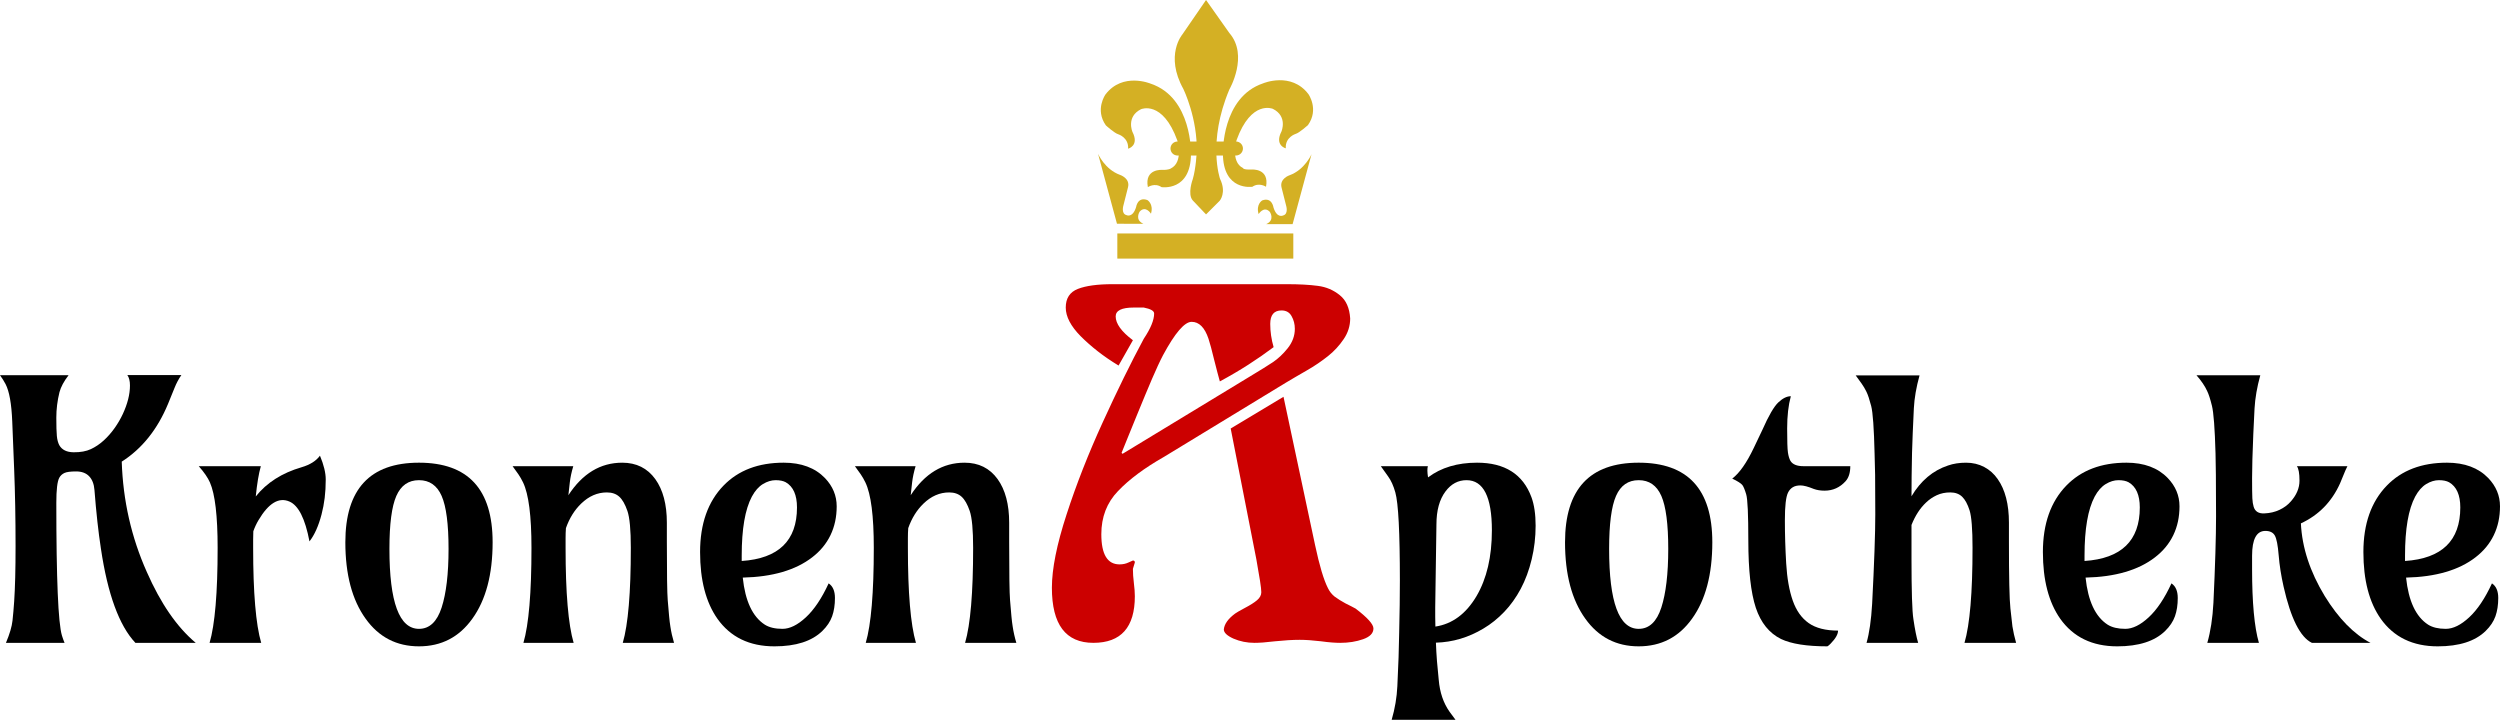 <?xml version="1.0" encoding="utf-8"?>
<!-- Generator: Adobe Illustrator 16.0.4, SVG Export Plug-In . SVG Version: 6.00 Build 0)  -->
<!DOCTYPE svg PUBLIC "-//W3C//DTD SVG 1.1//EN" "http://www.w3.org/Graphics/SVG/1.1/DTD/svg11.dtd">
<svg version="1.1" id="Ebene_1" xmlns="http://www.w3.org/2000/svg" xmlns:xlink="http://www.w3.org/1999/xlink" x="0px" y="0px"
	 width="1072.901px" height="308.914px" viewBox="0 0 1072.901 308.914" enable-background="new 0 0 1072.901 308.914"
	 xml:space="preserve">
<g>
	<g>
		<path fill="#CC0000" d="M451.43,252.241c0-8.107,2.101-18.606,6.312-31.493c4.206-12.957,9.382-26.14,15.524-39.548
			c3.103-6.791,6.111-13.157,9.027-19.098c2.917-5.942,5.769-11.512,8.564-16.708c2.967-4.434,4.452-8.057,4.452-10.863
			c0-1.108-1.485-1.956-4.452-2.547h-4.243c-5.207,0-7.81,1.266-7.81,3.796c0,3.115,2.465,6.53,7.396,10.237l-6.156,10.859
			c-3.315-2.007-6.309-4.062-8.979-6.158c-2.671-2.096-5.096-4.234-7.27-6.416c-4.275-4.331-6.416-8.438-6.416-12.319
			c0-3.983,1.741-6.652,5.223-8.004c3.453-1.351,8.418-2.024,14.903-2.024h74.612c2.691,0,5.158,0.059,7.403,0.179
			c2.241,0.122,4.257,0.305,6.053,0.547c3.551,0.449,6.692,1.787,9.418,4.003c2.689,2.147,4.173,5.473,4.452,9.979
			c0,3.187-0.937,6.149-2.795,8.882c-1.9,2.81-4.141,5.234-6.728,7.277c-1.312,1.041-2.726,2.078-4.244,3.119
			c-1.519,1.041-3.158,2.062-4.915,3.065c-1.762,1.005-3.39,1.947-4.892,2.833c-1.5,0.883-2.887,1.707-4.162,2.468l-52.156,31.752
			c-8.35,4.748-14.925,9.632-19.72,14.655c-4.793,4.956-7.189,11.14-7.189,18.555c0,8.627,2.605,12.94,7.813,12.94
			c1.446,0,2.743-0.279,3.88-0.833c1.137-0.553,1.759-0.831,1.863-0.831c0.55,0,0.829,0.278,0.829,0.831
			c-0.14,0.452-0.278,0.91-0.415,1.377c-0.139,0.467-0.275,0.928-0.414,1.377c0,0.935,0.035,1.908,0.101,2.908
			c0.075,1.005,0.174,2.065,0.312,3.173c0.137,1.108,0.242,2.127,0.312,3.065c0.068,0.937,0.104,1.802,0.104,2.6
			c0,13.337-5.93,20.005-17.799,20.005C457.363,275.885,451.43,268.005,451.43,252.241 M523.508,163.687
			c-0.278-1.006-0.621-2.277-1.037-3.821c-0.412-1.539-0.881-3.353-1.394-5.43c-0.486-2.08-0.934-3.863-1.35-5.351
			c-0.413-1.491-0.772-2.723-1.084-3.691c-1.624-4.852-4.035-7.276-7.245-7.276c-3.033,0-7.123,4.763-12.262,14.292
			c-0.692,1.315-1.421,2.814-2.201,4.493c-0.776,1.683-1.611,3.56-2.51,5.638c-0.896,2.082-1.877,4.412-2.951,6.993
			c-1.068,2.581-2.258,5.461-3.566,8.65c-1.279,3.154-2.468,6.072-3.572,8.756c-1.103,2.689-2.107,5.156-3.002,7.407l0.415,0.416
			l54.694-33.209c2.275-1.352,4.233-2.545,5.869-3.583c1.64-1.04,2.992-1.907,4.066-2.598c1.068-0.729,2.124-1.585,3.182-2.573
			c1.05-0.987,2.078-2.104,3.078-3.352c2.032-2.563,3.055-5.337,3.055-8.318c0-2.007-0.469-3.829-1.398-5.454
			c-0.901-1.63-2.334-2.445-4.296-2.445c-3.245,0-4.861,1.923-4.861,5.771c0,3.326,0.479,6.653,1.448,9.979
			c-3.452,2.595-7.084,5.117-10.892,7.56C531.88,158.98,527.822,161.365,523.508,163.687 M539.184,240.081l-11.02-56.179
			l22.665-13.614l13.556,63.661c1.864,8.768,3.705,14.934,5.537,18.502c0.687,1.419,1.639,2.613,2.847,3.583
			c0.653,0.487,1.368,0.972,2.147,1.459c0.774,0.484,1.611,0.968,2.507,1.453c0.936,0.449,1.761,0.866,2.483,1.248
			c0.726,0.381,1.343,0.71,1.865,0.989c5.102,3.878,7.654,6.719,7.654,8.521c0,2.043-1.484,3.583-4.445,4.624
			c-2.968,1.041-6.231,1.558-9.781,1.558c-0.998,0-2.196-0.049-3.599-0.153c-1.396-0.106-2.973-0.279-4.733-0.521
			c-3.517-0.416-6.537-0.624-9.055-0.624c-3.07,0-6.589,0.208-10.556,0.624c-2.003,0.242-3.735,0.414-5.202,0.521
			c-1.464,0.104-2.697,0.153-3.695,0.153c-3.176,0-6.179-0.604-9.005-1.817c-2.76-1.248-4.138-2.563-4.138-3.949
			c0.239-2.323,1.861-4.593,4.862-6.81c0.272-0.206,0.757-0.509,1.448-0.909c0.688-0.398,1.586-0.893,2.691-1.48
			c2.275-1.182,4.025-2.289,5.252-3.327c1.221-1.039,1.833-2.181,1.833-3.428c0-0.902-0.177-2.513-0.54-4.835
			C540.403,247.012,539.875,243.927,539.184,240.081"/>
		<g>
			<rect x="479.513" y="100.193" fill="#D4B024" width="75.525" height="10.789"/>
			<path fill="#D4B024" d="M517.583,0l-10.171,14.797c0,0-7.631,8.9,0.462,23.428c0,0,6.162,12.641,5.701,27.128
				c0,0-0.311,6.938-1.696,11.563c0,0-2.389,6.395,0,9.095l5.705,6.012l5.855-5.857c0,0,3.046-3.47,0.153-9.404
				c0,0-5.55-15.722,4.007-38.381c0,0,8.401-14.529,0-24.203L517.583,0z"/>
			<path fill="#D4B024" d="M543.325,80.152c0,0-2.932-2.002-5.858,0c0,0-12.64,2.003-12.64-14.334c0,0-0.617-24.046,17.263-30.059
				c0,0,12.023-5.086,19.423,4.625c0,0,4.626,6.474-0.158,13.257c0,0-3.697,3.39-5.389,3.851c0,0-4.473,1.388-4.162,6.169
				c0,0-4.937-1.233-1.849-7.246c0,0,2.771-6.474-3.705-9.712c0,0-9.247-4.006-15.564,13.412c0,0-2.774,9.249,2.773,12.024
				c0,0,0,0.768,3.7,0.615C537.159,72.753,544.865,72.138,543.325,80.152"/>
			<path fill="#D4B024" d="M492.618,80.307c0,0,2.928-2,5.856,0c0,0,12.638,2.003,12.638-14.334c0,0,0.616-24.049-17.262-30.06
				c0,0-12.023-5.084-19.422,4.625c0,0-4.623,6.475,0.157,13.255c0,0,3.699,3.395,5.394,3.854c0,0,4.467,1.387,4.161,6.167
				c0,0,4.933-1.232,1.846-7.247c0,0-2.772-6.473,3.705-9.711c0,0,9.247-4.006,15.564,13.414c0,0,2.777,9.248-2.775,12.021
				c0,0-0.849,0.693-3.698,0.616C498.782,72.907,491.078,72.292,492.618,80.307"/>
			<path fill="#D4B024" d="M530.415,66.743h-25.084c-1.66,0-3.006-1.346-3.006-3.006c0-1.661,1.346-3.005,3.006-3.005h25.084
				c1.659,0,3.008,1.344,3.008,3.005C533.422,65.397,532.074,66.743,530.415,66.743"/>
			<path fill="#D4B024" d="M471.242,66.025c0,0,2.879,6.676,9.453,9.04c0,0,4.422,1.439,3.391,5.344l-1.951,7.707
				c0,0-1.132,3.599,1.333,4.216c0,0,2.634,1.348,4.109-3.493c0,0,0.617-4.524,4.83-2.983c0,0,2.778,1.645,1.545,5.859
				c0,0-2.262-3.7-4.831-0.926c0,0-2.341,3.491,1.562,5.243H479.36L471.242,66.025z"/>
			<path fill="#D4B024" d="M562.857,66.176c0,0-2.879,6.68-9.456,9.046c0,0-4.417,1.437-3.388,5.342l1.949,7.707
				c0,0,1.134,3.599-1.337,4.215c0,0-2.636,1.349-4.109-3.496c0,0-0.615-4.521-4.827-2.979c0,0-2.775,1.644-1.543,5.859
				c0,0,2.262-3.701,4.83-0.926c0,0,2.339,3.492-1.564,5.239h11.324L562.857,66.176z"/>
		</g>
	</g>
	<g>
		<path d="M52.733,177.622c0.976-2.101,1.728-4.177,2.253-6.229c0.524-2.052,0.788-4.041,0.788-5.968
			c0-1.927-0.375-3.416-1.126-4.468h23.197c-1.153,1.652-2.129,3.48-2.929,5.481l-2.778,6.831
			c-4.554,11.01-11.185,19.292-19.892,24.847c0.549,16.715,4.128,32.479,10.734,47.291c5.955,13.563,12.962,23.722,21.02,30.478
			H58.102c-6.956-7.406-11.887-20.868-14.788-40.386c-1.103-7.155-2.027-15.563-2.777-25.223c-0.202-2.551-0.965-4.516-2.292-5.892
			c-1.326-1.375-3.189-2.064-5.591-2.064c-2.401,0-4.079,0.224-5.029,0.675c-0.951,0.451-1.678,1.126-2.178,2.027
			c-0.851,1.553-1.275,5.154-1.275,10.81c0,32.579,0.8,51.546,2.402,56.9c0.301,1.002,0.675,2.053,1.126,3.153H2.552
			c1.601-3.803,2.539-6.981,2.815-9.532c0.275-2.554,0.513-5.281,0.713-8.183c0.4-5.905,0.6-13.837,0.6-23.797
			c0-11.961-0.2-22.92-0.6-32.879L5.253,180.85c-0.3-7.557-1.25-12.885-2.852-15.989c-0.65-1.25-1.452-2.526-2.401-3.828h29.425
			c-2.002,2.602-3.302,5.029-3.903,7.281c-0.9,3.654-1.351,7.295-1.351,10.922c0,3.629,0.075,6.243,0.226,7.845
			c0.15,1.602,0.499,2.927,1.05,3.978c1.151,2.002,3.202,3.017,6.156,3.04c2.953,0.027,5.416-0.424,7.395-1.35
			c1.976-0.925,3.814-2.164,5.516-3.716c1.701-1.55,3.253-3.314,4.655-5.291C50.569,181.764,51.758,179.725,52.733,177.622z"/>
		<path d="M89.946,275.884c2.301-7.906,3.453-21.493,3.453-40.762c0-13.71-1.102-23.07-3.303-28.074
			c-0.901-2.052-2.503-4.379-4.804-6.982h26.648c-0.901,3.152-1.626,7.482-2.176,12.987c4.703-5.904,11.259-10.083,19.667-12.535
			c3.603-1.053,6.23-2.704,7.882-4.955c1.652,3.954,2.477,7.356,2.477,10.208c0,2.853-0.15,5.494-0.45,7.919
			c-0.3,2.429-0.75,4.792-1.352,7.094c-1.301,4.955-3.027,8.81-5.179,11.56c-1.852-9.758-4.729-15.462-8.631-17.114
			c-4.506-1.953-8.91,0.7-13.213,7.955c-0.901,1.502-1.651,3.104-2.251,4.805c-0.051,1.153-0.076,2.328-0.076,3.529
			c0,1.2,0,2.402,0,3.602c0,19.269,1.151,32.855,3.454,40.762H89.946z"/>
		<path d="M179.814,198.566c21.067,0,31.602,11.384,31.602,34.154c0,13.813-2.901,24.748-8.707,32.805
			c-5.656,7.907-13.287,11.859-22.895,11.859c-9.609,0-17.242-3.952-22.896-11.859c-5.806-8.057-8.708-18.992-8.708-32.805
			C148.211,209.951,158.746,198.566,179.814,198.566z M170.093,212.829c-1.978,4.504-2.965,12.085-2.965,22.744
			c0,22.872,4.228,34.305,12.686,34.305c4.504,0,7.742-3.051,9.721-9.157c1.975-6.105,2.965-14.488,2.965-25.148
			c0-10.659-0.99-18.24-2.965-22.744c-1.979-4.504-5.217-6.756-9.721-6.756S172.069,208.324,170.093,212.829z"/>
		<path d="M224.633,275.884c2.301-7.906,3.453-21.493,3.453-40.762c0-13.71-1.201-23.07-3.603-28.074
			c-0.601-1.251-1.276-2.427-2.027-3.528l-2.477-3.454h26.049c-0.752,2.503-1.252,4.855-1.502,7.057l-0.6,5.404
			c6.052-9.309,13.761-13.961,23.12-13.961c6.055,0,10.784,2.352,14.188,7.056c3.302,4.604,4.954,10.834,4.954,18.69v8.032
			c0,13.764,0.123,22.171,0.375,25.223c0.25,3.053,0.45,5.38,0.601,6.982c0.15,1.603,0.325,3.027,0.525,4.278
			c0.35,2.354,0.875,4.704,1.576,7.056h-21.994c2.301-7.906,3.454-21.493,3.454-40.762c0-7.705-0.489-12.986-1.464-15.838
			c-0.976-2.853-2.14-4.892-3.491-6.118c-1.352-1.227-3.127-1.839-5.329-1.839c-4.053,0-7.732,1.603-11.036,4.803
			c-2.852,2.754-5.029,6.257-6.53,10.51c-0.101,1.351-0.15,2.753-0.15,4.203v4.279c0,19.269,1.15,32.855,3.453,40.762H224.633z"/>
		<path d="M355.621,250.362c1.802,1.2,2.704,3.292,2.704,6.268c0,2.979-0.402,5.593-1.201,7.844
			c-0.801,2.253-2.202,4.354-4.204,6.306c-4.503,4.405-11.362,6.605-20.569,6.605c-10.71,0-18.867-3.952-24.471-11.859
			c-4.954-7.056-7.431-16.59-7.431-28.601c0-12.11,3.352-21.619,10.059-28.526c6.354-6.555,14.963-9.833,25.822-9.833
			c7.557,0,13.462,2.203,17.717,6.605c3.351,3.504,5.029,7.544,5.029,12.124c0,4.578-0.89,8.707-2.665,12.386
			c-1.777,3.678-4.391,6.844-7.845,9.496c-7.105,5.505-17.039,8.406-29.801,8.707c1.051,10.058,4.204,16.791,9.458,20.193
			c1.9,1.202,4.428,1.801,7.582,1.801c3.151,0,6.504-1.651,10.059-4.954C349.416,261.622,352.668,256.768,355.621,250.362z
			 M318.313,240.753c15.814-1.051,23.722-8.708,23.722-22.97c0-5.355-1.603-8.957-4.805-10.81c-1.101-0.601-2.552-0.901-4.354-0.901
			c-1.8,0-3.615,0.552-5.441,1.652c-1.829,1.102-3.416,2.902-4.768,5.405c-2.903,5.454-4.354,13.886-4.354,25.295V240.753z"/>
		<path d="M371.547,275.884c2.301-7.906,3.452-21.493,3.452-40.762c0-13.71-1.201-23.07-3.602-28.074
			c-0.602-1.251-1.276-2.427-2.027-3.528l-2.477-3.454h26.047c-0.75,2.503-1.252,4.855-1.502,7.057l-0.6,5.404
			c6.054-9.309,13.762-13.961,23.12-13.961c6.055,0,10.784,2.352,14.188,7.056c3.303,4.604,4.954,10.834,4.954,18.69v8.032
			c0,13.764,0.124,22.171,0.376,25.223c0.249,3.053,0.45,5.38,0.599,6.982c0.15,1.603,0.325,3.027,0.525,4.278
			c0.349,2.354,0.875,4.704,1.577,7.056h-21.996c2.301-7.906,3.454-21.493,3.454-40.762c0-7.705-0.487-12.986-1.464-15.838
			c-0.975-2.853-2.139-4.892-3.49-6.118c-1.352-1.227-3.129-1.839-5.331-1.839c-4.053,0-7.732,1.603-11.034,4.803
			c-2.853,2.754-5.03,6.257-6.531,10.51c-0.101,1.351-0.15,2.753-0.15,4.203v4.279c0,19.269,1.151,32.855,3.453,40.762H371.547z"/>
		<path d="M612.86,204.871c5.603-4.204,12.611-6.305,21.02-6.305c11.907,0,19.691,4.929,23.345,14.788
			c1.201,3.254,1.802,7.345,1.802,12.272c0,4.93-0.566,9.735-1.694,14.414c-1.123,4.679-2.688,8.895-4.688,12.648
			c-2.002,3.753-4.365,7.056-7.097,9.91c-2.726,2.851-5.692,5.229-8.89,7.13c-6.411,3.854-13.213,5.881-20.421,6.08
			c0.1,2.702,0.249,5.355,0.452,7.958l0.749,7.957c0.45,5.403,1.998,9.982,4.654,13.736l2.554,3.454h-27.401
			c1.398-4.805,2.213-9.609,2.438-14.414c0.225-4.803,0.397-8.92,0.525-12.348c0.123-3.429,0.213-6.968,0.264-10.622
			c0.198-8.506,0.299-15.963,0.299-22.37c0-20.617-0.65-33.229-1.951-37.833c-0.801-2.853-1.829-5.13-3.078-6.831l-3.153-4.43
			h20.197C612.485,201.069,612.507,202.67,612.86,204.871z M640.258,227.616c0-14.361-3.633-21.543-10.885-21.543
			c-3.602,0-6.605,1.602-9.007,4.804c-2.604,3.453-3.905,8.182-3.905,14.188l-0.523,35.581v4.129c0,1.35,0.023,2.728,0.073,4.128
			c7.254-1.101,13.138-5.455,17.642-13.062C638.054,248.336,640.258,238.927,640.258,227.616z"/>
		<path d="M703.256,198.566c21.071,0,31.604,11.384,31.604,34.154c0,13.813-2.901,24.748-8.709,32.805
			c-5.653,7.907-13.289,11.859-22.896,11.859s-17.237-3.952-22.894-11.859c-5.806-8.057-8.71-18.992-8.71-32.805
			C671.653,209.951,682.192,198.566,703.256,198.566z M693.538,212.829c-1.979,4.504-2.966,12.085-2.966,22.744
			c0,22.872,4.231,34.305,12.685,34.305c4.505,0,7.744-3.051,9.726-9.157c1.973-6.105,2.961-14.488,2.961-25.148
			c0-10.659-0.988-18.24-2.961-22.744c-1.981-4.504-5.221-6.756-9.726-6.756C698.754,206.073,695.512,208.324,693.538,212.829z"/>
		<path d="M768.553,170.041c-1.051,3.854-1.575,8.47-1.575,13.851c0,5.379,0.107,8.82,0.333,10.32c0.225,1.5,0.59,2.702,1.092,3.603
			c0.946,1.502,2.8,2.252,5.555,2.252h20.117c0,2.804-0.675,4.955-2.024,6.455c-2.456,2.704-5.46,4.055-9.008,4.055
			c-1.758,0-3.304-0.25-4.656-0.75c-2.453-1-4.355-1.502-5.704-1.502c-1.351,0-2.454,0.264-3.304,0.789
			c-0.854,0.524-1.53,1.288-2.025,2.289c-0.902,1.802-1.353,5.732-1.353,11.784c0,6.057,0.186,12.264,0.56,18.618
			c0.375,6.355,1.316,11.672,2.818,15.95c1.503,4.28,3.776,7.496,6.832,9.647c3.049,2.151,7.25,3.228,12.612,3.228
			c0,1.551-1.053,3.403-3.154,5.554c-0.555,0.601-1.028,1.001-1.427,1.201c-8.855,0-15.491-1.05-19.894-3.152
			c-5.059-2.501-8.66-6.955-10.809-13.362c-2.152-6.505-3.227-16.14-3.227-28.901c0-11.159-0.301-17.752-0.902-19.78
			c-0.6-2.027-1.153-3.364-1.65-4.017c-0.602-0.75-2.056-1.675-4.355-2.776c3.102-2.352,6.179-6.73,9.232-13.136l3.754-7.882
			c2.652-6.005,4.916-9.896,6.791-11.673C765.059,170.929,766.849,170.041,768.553,170.041z"/>
		<path d="M843.083,275.884c2.298-7.906,3.452-21.493,3.452-40.762c0-8.055-0.426-13.423-1.274-16.102
			c-0.857-2.676-1.918-4.628-3.194-5.854c-1.276-1.227-2.975-1.839-5.106-1.839c-2.123,0-4.051,0.4-5.777,1.2
			c-1.727,0.802-3.266,1.852-4.613,3.154c-2.555,2.402-4.631,5.605-6.23,9.608v14.336c0,14.064,0.27,22.772,0.824,26.124
			c0.647,4.404,1.324,7.782,2.027,10.134h-22.145c1.201-4.204,1.997-9.784,2.402-16.739c0.9-17.416,1.352-30.24,1.352-38.472
			c0-8.231-0.028-13.861-0.075-16.89c-0.052-3.026-0.128-6.042-0.225-9.045c-0.257-10.91-0.741-17.753-1.469-20.531
			c-0.721-2.776-1.396-4.805-2.025-6.081c-0.624-1.276-1.312-2.44-2.062-3.491l-2.552-3.528h27.397
			c-1.401,5.055-2.216,9.759-2.44,14.113c-0.225,4.353-0.386,7.895-0.483,10.622c-0.106,2.729-0.204,5.593-0.301,8.596
			c-0.149,7.007-0.226,13.187-0.226,18.542c3.948-6.656,9.182-11.061,15.687-13.213c2.3-0.799,4.882-1.2,7.733-1.2
			c2.853,0,5.438,0.613,7.766,1.839c2.327,1.227,4.268,2.964,5.821,5.217c3.198,4.553,4.806,10.784,4.806,18.69v8.032
			c0,15.314,0.213,24.911,0.634,28.789c0.429,3.878,0.715,6.443,0.866,7.694c0.347,2.203,0.871,4.555,1.574,7.056H843.083z"/>
		<path d="M931.904,250.362c1.802,1.2,2.702,3.292,2.702,6.268c0,2.979-0.397,5.593-1.202,7.844
			c-0.797,2.253-2.199,4.354-4.203,6.306c-4.506,4.405-11.356,6.605-20.569,6.605c-10.705,0-18.863-3.952-24.471-11.859
			c-4.954-7.056-7.431-16.59-7.431-28.601c0-12.11,3.355-21.619,10.058-28.526c6.36-6.555,14.969-9.833,25.822-9.833
			c7.56,0,13.469,2.203,17.717,6.605c3.355,3.504,5.029,7.544,5.029,12.124c0,4.578-0.888,8.707-2.664,12.386
			c-1.776,3.678-4.393,6.844-7.846,9.496c-7.102,5.505-17.04,8.406-29.8,8.707c1.049,10.058,4.204,16.791,9.456,20.193
			c1.907,1.202,4.43,1.801,7.583,1.801s6.507-1.651,10.06-4.954C925.702,261.622,928.951,256.768,931.904,250.362z M894.595,240.753
			c15.815-1.051,23.721-8.708,23.721-22.97c0-5.355-1.6-8.957-4.803-10.81c-1.096-0.601-2.553-0.901-4.355-0.901
			c-1.802,0-3.615,0.552-5.439,1.652c-1.829,1.102-3.419,2.902-4.77,5.405c-2.897,5.454-4.354,13.886-4.354,25.295V240.753z"/>
		<path d="M966.503,244.056c0,14.514,0.975,25.123,2.93,31.828h-22.146c1.396-4.853,2.275-10.584,2.627-17.189
			c0.749-15.963,1.126-28.35,1.126-37.158c0-8.808-0.027-14.725-0.076-17.754c-0.052-3.026-0.104-6.068-0.148-9.12
			c-0.301-10.758-0.815-17.604-1.545-20.53c-0.719-2.929-1.412-5.042-2.06-6.344c-0.952-2.102-2.477-4.353-4.578-6.755h27.399
			c-1.404,5.055-2.229,9.833-2.478,14.337l-0.525,10.885c-0.352,8.257-0.525,14.538-0.525,18.841c0,4.305,0.035,7.206,0.109,8.708
			c0.076,1.501,0.265,2.729,0.566,3.678c0.601,2.002,2.114,2.953,4.539,2.852c2.43-0.099,4.617-0.611,6.57-1.539
			c1.951-0.925,3.55-2.112,4.806-3.564c2.498-2.803,3.754-5.781,3.754-8.934c0-3.152-0.377-5.229-1.127-6.23h21.692
			c-0.601,1.201-1.136,2.416-1.617,3.641c-0.473,1.227-0.987,2.465-1.534,3.716c-3.559,7.908-9.159,13.638-16.815,17.189
			c0.497,10.359,3.902,20.745,10.209,31.152c5.953,9.66,12.508,16.365,19.666,20.119h-25.146
			c-5.005-2.402-9.06-10.458-12.162-24.172c-1.05-4.654-1.755-9.131-2.1-13.436c-0.354-4.303-0.901-7.118-1.654-8.446
			c-0.748-1.325-2.1-1.989-4.052-1.989c-3.805,0-5.704,3.555-5.704,10.66V244.056z"/>
		<path d="M1069.449,250.362c1.803,1.2,2.701,3.292,2.701,6.268c0,2.979-0.405,5.593-1.2,7.844
			c-0.804,2.253-2.204,4.354-4.206,6.306c-4.504,4.405-11.362,6.605-20.565,6.605c-10.712,0-18.872-3.952-24.472-11.859
			c-4.958-7.056-7.432-16.59-7.432-28.601c0-12.11,3.348-21.619,10.057-28.526c6.353-6.555,14.964-9.833,25.823-9.833
			c7.553,0,13.462,2.203,17.717,6.605c3.348,3.504,5.029,7.544,5.029,12.124c0,4.578-0.888,8.707-2.668,12.386
			c-1.772,3.678-4.389,6.844-7.842,9.496c-7.105,5.505-17.04,8.406-29.8,8.707c1.049,10.058,4.203,16.791,9.456,20.193
			c1.901,1.202,4.432,1.801,7.582,1.801c3.152,0,6.504-1.651,10.061-4.954C1063.243,261.622,1066.491,256.768,1069.449,250.362z
			 M1032.14,240.753c15.812-1.051,23.721-8.708,23.721-22.97c0-5.355-1.606-8.957-4.803-10.81c-1.104-0.601-2.556-0.901-4.354-0.901
			c-1.803,0-3.615,0.552-5.447,1.652c-1.822,1.102-3.41,2.902-4.763,5.405c-2.905,5.454-4.354,13.886-4.354,25.295V240.753z"/>
	</g>
</g>
</svg>
